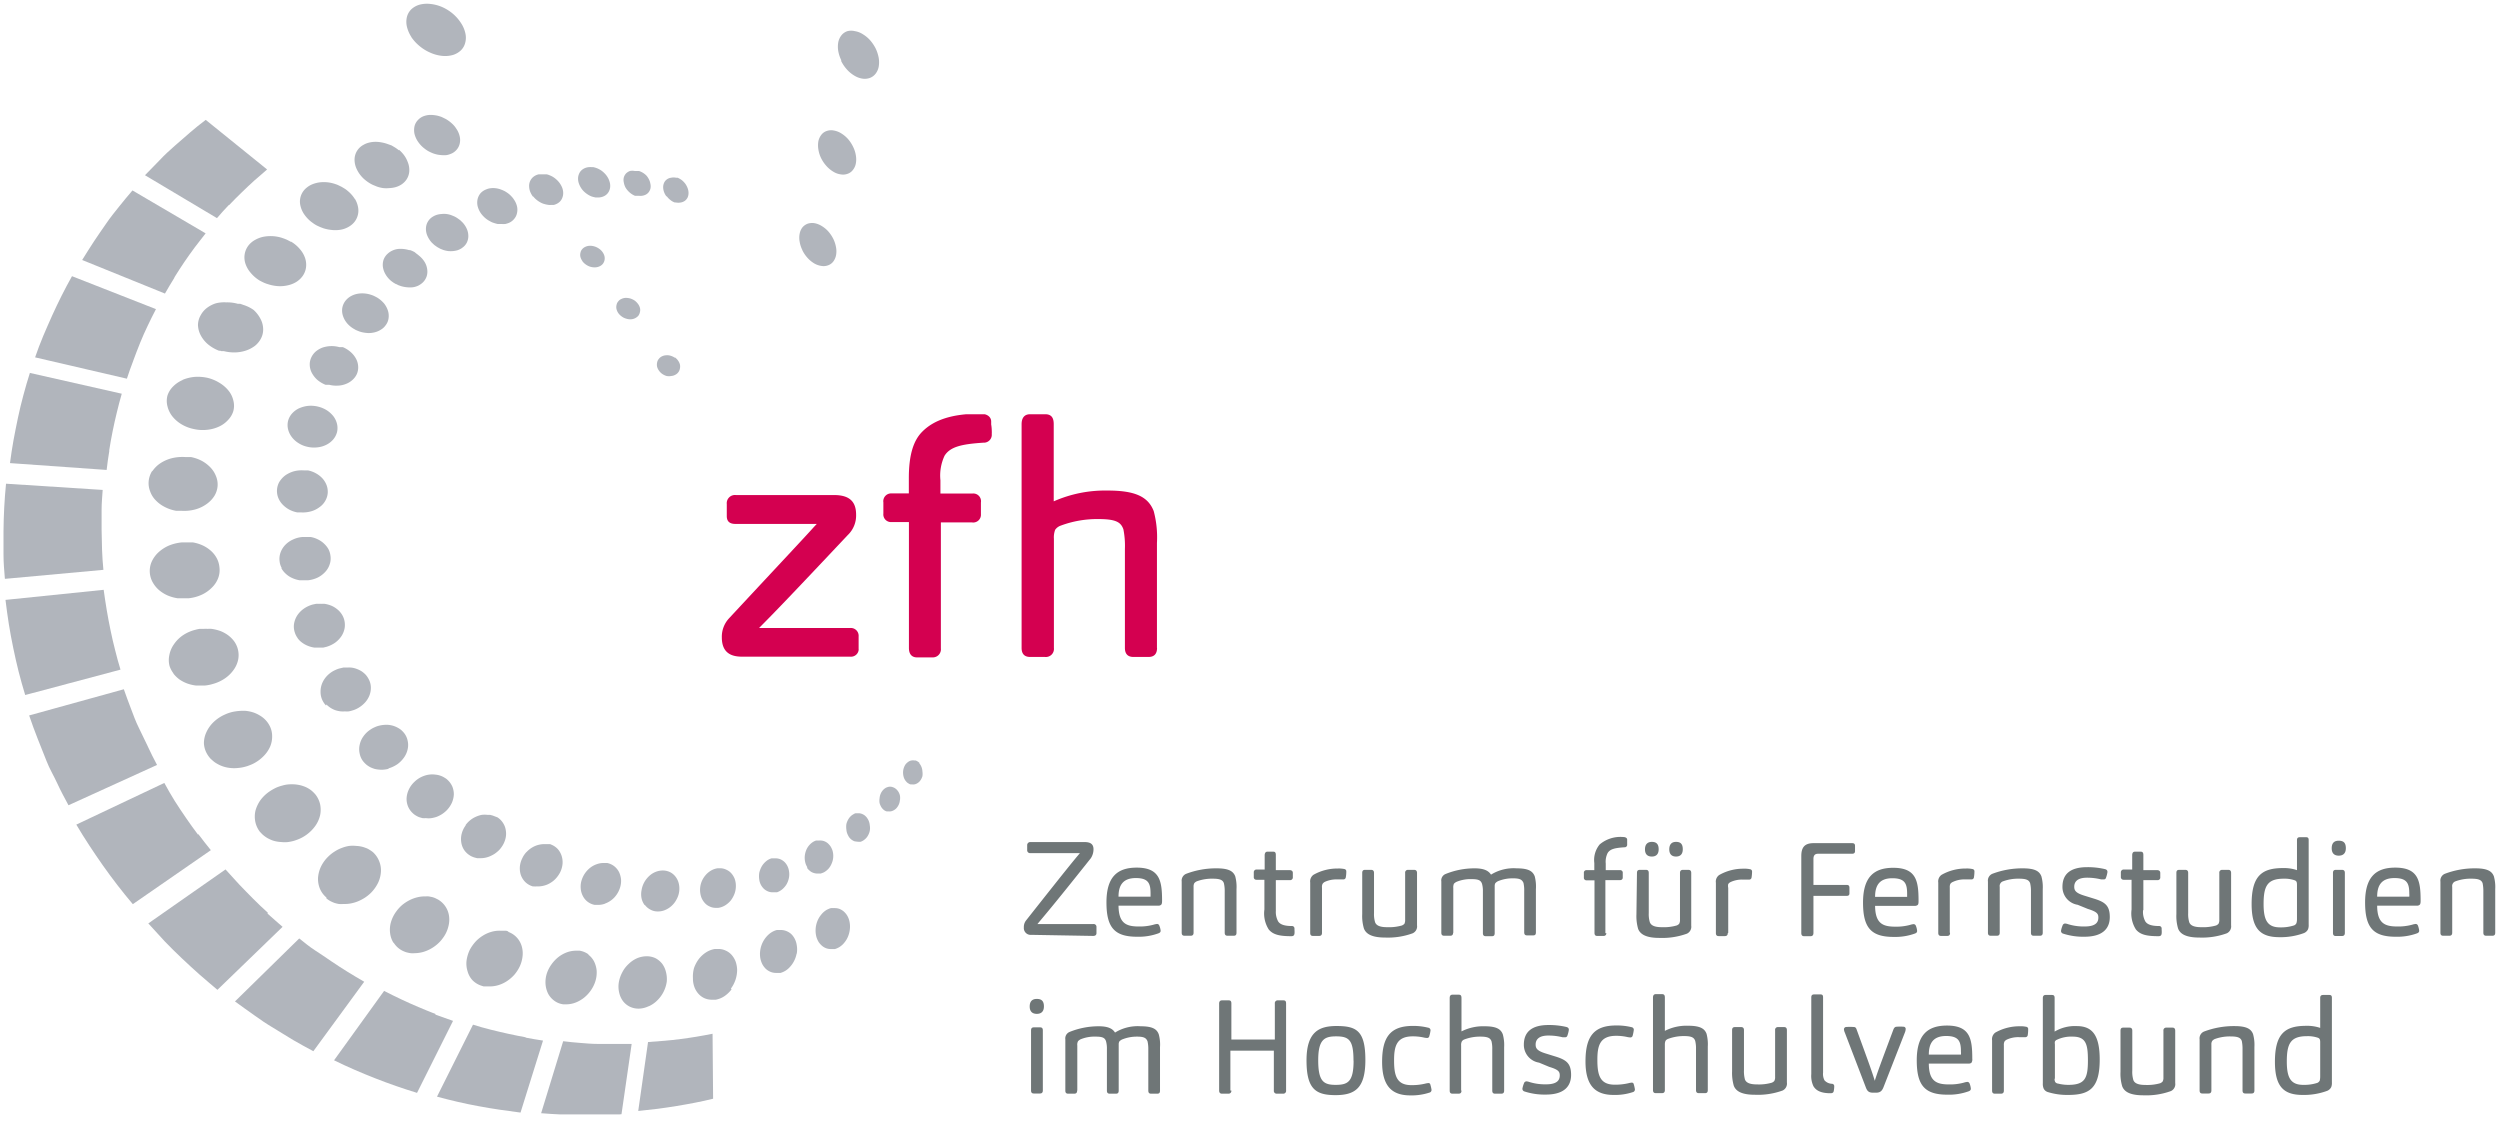 <?xml version="1.0" encoding="UTF-8"?>
<svg xmlns="http://www.w3.org/2000/svg" xmlns:xlink="http://www.w3.org/1999/xlink" id="Ebene_1" data-name="Ebene 1" viewBox="0 0 277.8 124.72">
  <defs>
    <style>.cls-1{fill:none;}.cls-2{clip-path:url(#clip-path);}.cls-3{fill:#d40050;}.cls-4{clip-path:url(#clip-path-2);}.cls-5{fill:#6f7677;}.cls-6{fill:#b1b5bc;}</style>
    <clipPath id="clip-path">
      <rect class="cls-1" x="80.19" y="46.03" width="48.72" height="27.17"></rect>
    </clipPath>
    <clipPath id="clip-path-2">
      <rect class="cls-1" x="0.38" y="0.42" width="276.88" height="123.41"></rect>
    </clipPath>
  </defs>
  <g class="cls-2">
    <path class="cls-3" d="M95.41,72.17V70.72a.87.87,0,0,0-.9-.94H84.35c1.71-1.72,3.45-3.52,9.85-10.32a3,3,0,0,0,.93-2.28c0-1.48-.78-2.17-2.45-2.17H81.76a.91.91,0,0,0-1,1v1.34c0,.78.57.87,1,.87h9l-.32.34C89.3,59.83,87.25,62,81,68.72a3,3,0,0,0-.79,2.11c0,1.91,1.3,2.14,2.27,2.14h12a.86.86,0,0,0,.94-.8m14.79-24c0-.24,0-.63-.07-1l0-.34c0-.32-.22-.86-1.25-.86-3.07,0-5.1.68-6.41,2-1,1-1.49,2.63-1.49,5.16v1.7h-1.9a.87.87,0,0,0-.93,1v1.24a.85.85,0,0,0,.93.94H101V72c0,.86.49,1.05.9,1.05h1.72a.9.9,0,0,0,.93-1v-14H108a.86.86,0,0,0,1-.91v-1.3a.86.86,0,0,0-.93-1H104.5V53.37a5.2,5.2,0,0,1,.46-2.73c.63-1,1.89-1.29,4.32-1.45a.88.88,0,0,0,.92-1M128.56,72V60.33a11.31,11.31,0,0,0-.36-3.54c-.63-1.62-2.1-2.28-5.11-2.28a14.11,14.11,0,0,0-6,1.2V47.15c0-.52-.11-1.12-.94-1.12h-1.69c-.42,0-.94.19-.94,1.12V72c0,.84.52,1,.94,1h1.65a.9.9,0,0,0,1-1V59.87a2.4,2.4,0,0,1,.14-1,1.26,1.26,0,0,1,.61-.46,11.59,11.59,0,0,1,4.24-.73c2,0,2.46.4,2.73,1.13A9.38,9.38,0,0,1,125,61V72c0,.84.52,1,.94,1h1.69c.62,0,.94-.34.94-1"></path>
  </g>
  <g class="cls-4">
    <path class="cls-5" d="M257.82,119.64a2,2,0,0,1-.05.44.55.55,0,0,1-.27.25,4.71,4.71,0,0,1-1.56.22c-1.42,0-1.83-.82-1.83-2.6,0-2,.43-2.81,2.24-2.81a3.47,3.47,0,0,1,1.23.18c.17.07.24.17.24.49Zm1.3.63v-9.38c0-.26-.09-.33-.3-.33h-.66c-.23,0-.34.09-.34.33v3.33a4.48,4.48,0,0,0-1.55-.23c-2.35,0-3.48.86-3.48,4,0,2.79,1,3.68,3.09,3.68a7.45,7.45,0,0,0,2.7-.45.87.87,0,0,0,.47-.43,1.28,1.28,0,0,0,.07-.52m-13.39.9v-5.09a.69.69,0,0,1,.09-.41.79.79,0,0,1,.28-.21,4.81,4.81,0,0,1,1.79-.29c.81,0,1.1.16,1.22.51a4.41,4.41,0,0,1,.08.92v4.57c0,.22.09.34.31.34h.7c.23,0,.31-.13.31-.34v-4.83a4.5,4.5,0,0,0-.15-1.43c-.22-.57-.71-.89-2.06-.89a9.35,9.35,0,0,0-3.4.61.82.82,0,0,0-.48.86v5.68c0,.22.09.34.3.34h.69c.23,0,.32-.13.32-.34m-10.1-2.07a4.86,4.86,0,0,0,.19,1.61c.22.57.81,1,2.35,1a8,8,0,0,0,3.06-.47.84.84,0,0,0,.48-.89v-5.82c0-.22-.1-.34-.3-.34h-.69a.3.3,0,0,0-.32.34v5.19a.86.86,0,0,1-.09.46.79.79,0,0,1-.27.19,5.23,5.23,0,0,1-1.62.19c-.82,0-1.22-.18-1.36-.54a3.16,3.16,0,0,1-.12-1.06v-4.43c0-.21-.09-.34-.31-.34h-.7c-.24,0-.3.15-.3.34Zm-7.29.76v-3.81a.93.93,0,0,1,0-.31.4.4,0,0,1,.22-.2,3.7,3.7,0,0,1,1.76-.35c1.48,0,1.69.86,1.69,2.65,0,2-.34,2.71-2.18,2.71a4.66,4.66,0,0,1-1.13-.14.46.46,0,0,1-.32-.17.66.66,0,0,1-.07-.38m-1.31.51a1.32,1.32,0,0,0,.1.61.77.77,0,0,0,.49.38,7.25,7.25,0,0,0,2.21.31c2.35,0,3.52-.7,3.52-3.93,0-2.67-.8-3.72-2.54-3.72a4.41,4.41,0,0,0-2.47.61v-3.72c0-.24-.06-.35-.31-.35h-.7c-.2,0-.3.13-.3.35Zm-4.33.8v-5a.91.91,0,0,1,.06-.42.65.65,0,0,1,.25-.22,3,3,0,0,1,1.36-.28l.7,0a.26.26,0,0,0,.28-.21,4,4,0,0,0,.05-.68.24.24,0,0,0-.2-.26,3,3,0,0,0-.75-.06,5.43,5.43,0,0,0-2.7.7.91.91,0,0,0-.36.86v5.59c0,.22.09.34.31.34h.68c.23,0,.32-.13.32-.34m-8.34-4c0-1.28.5-2.07,1.93-2.07s1.64.64,1.64,1.74a1.67,1.67,0,0,1,0,.33Zm0,1h4.41a.57.57,0,0,0,.31-.08.64.64,0,0,0,.11-.46c0-2.19-.23-3.69-2.81-3.69-2.21,0-3.36,1.09-3.36,3.87s.89,3.81,3.4,3.81a6.43,6.43,0,0,0,2.38-.38c.17-.07.23-.16.23-.29a2,2,0,0,0-.14-.57.27.27,0,0,0-.25-.18,1.84,1.84,0,0,0-.38.08,5.77,5.77,0,0,1-1.69.2c-1.39,0-2.2-.39-2.21-2.31m-6,1.92c-.33-1.07-.58-1.76-2-5.65-.07-.22-.14-.34-.35-.34a6.56,6.56,0,0,0-.85,0,.26.26,0,0,0-.23.27,1.1,1.1,0,0,0,.1.36l2.3,6c.16.44.3.67.84.67h.32c.5,0,.69-.23.85-.65l2.37-6.06a1.12,1.12,0,0,0,.08-.37.24.24,0,0,0-.23-.25,5.44,5.44,0,0,0-.77,0c-.19,0-.3.13-.38.35-1.46,3.91-1.71,4.58-2.05,5.64m-5.75-.89v-8.36c0-.22-.06-.33-.29-.33h-.7c-.25,0-.32.13-.32.33v8.52a2.66,2.66,0,0,0,.24,1.35c.28.46.79.78,1.89.78.21,0,.32-.06.36-.22a2.61,2.61,0,0,0,.06-.54.26.26,0,0,0-.25-.29,1.18,1.18,0,0,1-.83-.38,1.53,1.53,0,0,1-.16-.86m-10.11-.15a5.14,5.14,0,0,0,.19,1.61c.22.57.82,1,2.35,1a8.05,8.05,0,0,0,3.07-.47.85.85,0,0,0,.48-.89v-5.82c0-.22-.1-.34-.3-.34h-.69a.3.3,0,0,0-.32.34v5.19a.86.86,0,0,1-.09.46.73.73,0,0,1-.28.19,5.13,5.13,0,0,1-1.62.19c-.82,0-1.21-.18-1.36-.54a3.51,3.51,0,0,1-.11-1.06v-4.43c0-.21-.09-.34-.31-.34h-.7c-.25,0-.31.15-.31.34Zm-7.47,2.07v-5a1.06,1.06,0,0,1,.07-.45.59.59,0,0,1,.29-.22,4.88,4.88,0,0,1,1.8-.31c.8,0,1.08.16,1.21.53a3.46,3.46,0,0,1,.09.9v4.57c0,.22.09.34.31.34h.7c.23,0,.3-.13.3-.34v-4.83a4.54,4.54,0,0,0-.14-1.43c-.22-.57-.7-.89-2.05-.89a5.27,5.27,0,0,0-2.58.57v-3.7c0-.26-.08-.38-.31-.38h-.7c-.23,0-.31.16-.31.38v10.28c0,.22.09.34.31.34h.69c.23,0,.32-.13.32-.34m-7.5-3.36c0-1.53.25-2.67,2.08-2.67a5.56,5.56,0,0,1,1.18.12,2.25,2.25,0,0,0,.41.06.25.25,0,0,0,.25-.19,4.78,4.78,0,0,0,.13-.66.29.29,0,0,0-.25-.29,6.85,6.85,0,0,0-1.71-.19c-2.51,0-3.41,1.25-3.41,4s1.14,3.72,3.14,3.72a6.24,6.24,0,0,0,2.11-.31.3.3,0,0,0,.24-.32,4.07,4.07,0,0,0-.13-.57.21.21,0,0,0-.21-.17,2.16,2.16,0,0,0-.39.07,6.41,6.41,0,0,1-1.51.16c-1.6,0-1.93-1-1.93-2.72m-5.35.74c1,.3,1.17.52,1.17.94s-.16,1-1.51,1a5.89,5.89,0,0,1-1.84-.25,1.57,1.57,0,0,0-.33-.08.3.3,0,0,0-.3.23,2.76,2.76,0,0,0-.17.58.31.31,0,0,0,.22.31,7.2,7.2,0,0,0,2.38.35c2,0,2.81-.89,2.81-2.19s-.55-1.68-1.8-2.06l-1-.31c-1-.3-1.14-.6-1.14-1s.19-1,1.41-1a6.48,6.48,0,0,1,1.58.19l.31,0a.24.24,0,0,0,.23-.19,3,3,0,0,0,.16-.63c0-.16-.06-.26-.26-.32a8.32,8.32,0,0,0-2-.22c-1.94,0-2.74.84-2.74,2.18a2,2,0,0,0,1.69,2Zm-9.79,2.62v-5a.89.89,0,0,1,.08-.45.59.59,0,0,1,.29-.22,4.82,4.82,0,0,1,1.79-.31c.81,0,1.09.16,1.22.53a3.53,3.53,0,0,1,.08.9v4.57c0,.22.09.34.31.34h.7c.23,0,.31-.13.31-.34v-4.83a4.5,4.5,0,0,0-.15-1.43c-.22-.57-.7-.89-2-.89a5.31,5.31,0,0,0-2.59.57v-3.7c0-.26-.07-.38-.3-.38h-.7c-.24,0-.31.16-.31.38v10.28c0,.22.09.34.31.34h.68c.23,0,.32-.13.32-.34m-7.49-3.36c0-1.53.25-2.67,2.07-2.67a5.59,5.59,0,0,1,1.19.12,2.14,2.14,0,0,0,.41.06.24.24,0,0,0,.24-.19,3.73,3.73,0,0,0,.14-.66.29.29,0,0,0-.25-.29A6.85,6.85,0,0,0,157,114c-2.51,0-3.42,1.25-3.42,4s1.14,3.72,3.14,3.72a6.34,6.34,0,0,0,2.12-.31.3.3,0,0,0,.23-.32,4.07,4.07,0,0,0-.13-.57.2.2,0,0,0-.2-.17,2.11,2.11,0,0,0-.4.07,6.32,6.32,0,0,1-1.5.16c-1.61,0-1.93-1-1.93-2.72m-4.5,0c0,2.37-.65,2.69-2,2.69s-1.93-.41-1.93-2.74.71-2.65,2-2.65c1.44,0,1.92.43,1.92,2.7m1.32-.07c0-3.27-1-3.78-3.21-3.78-1.95,0-3.33.66-3.33,3.82s1,3.86,3.22,3.86,3.32-.82,3.32-3.9m-15,3.39v-4.43h4.83v4.43a.31.31,0,0,0,.33.35h.71a.31.31,0,0,0,.32-.35v-9.67c0-.22-.06-.35-.29-.35H142a.31.31,0,0,0-.34.35v4h-4.83v-4c0-.22-.06-.35-.29-.35h-.75c-.23,0-.32.15-.32.35v9.67c0,.23.11.35.31.35h.73a.31.31,0,0,0,.32-.35m-17.12,0v-5a.83.83,0,0,1,.08-.48,1,1,0,0,1,.3-.22,4.09,4.09,0,0,1,1.69-.29c.78,0,1,.16,1.12.51a3,3,0,0,1,.1.88v4.61c0,.22.09.34.31.34h.7c.23,0,.3-.13.3-.34v-4.6c0-.1,0-.46,0-.55a.65.65,0,0,1,.07-.31.91.91,0,0,1,.3-.22,4.33,4.33,0,0,1,1.68-.32c.78,0,1,.16,1.15.51a3.74,3.74,0,0,1,.09.92v4.57c0,.22.09.34.3.34h.7c.24,0,.3-.13.3-.34v-4.83a4.26,4.26,0,0,0-.14-1.43c-.21-.57-.68-.89-2-.89a4.79,4.79,0,0,0-2.86.7c-.23-.38-.68-.7-1.79-.7a8.58,8.58,0,0,0-3.26.63.78.78,0,0,0-.47.83v5.69c0,.22.09.34.31.34h.68c.24,0,.32-.13.32-.34M116,111.83c0-.64-.31-.83-.79-.83s-.79.24-.79.84.34.82.79.82.79-.22.79-.83m-.12,9.34V114.5c0-.21-.07-.34-.3-.34h-.7c-.25,0-.31.15-.31.35v6.66c0,.24.1.34.31.34h.68c.23,0,.32-.13.32-.34"></path>
    <path class="cls-5" d="M272.49,103.64V98.55a.55.55,0,0,1,.37-.62,4.81,4.81,0,0,1,1.79-.29c.81,0,1.1.16,1.22.51a4.41,4.41,0,0,1,.08.92v4.57c0,.22.09.34.31.34h.7c.23,0,.31-.13.31-.34V98.81a4.5,4.5,0,0,0-.15-1.43c-.22-.57-.71-.89-2.06-.89a9.35,9.35,0,0,0-3.4.61.82.82,0,0,0-.48.86v5.68c0,.22.09.34.3.34h.69c.23,0,.32-.13.32-.34m-8.34-4c0-1.28.5-2.07,1.93-2.07s1.64.64,1.64,1.74a1.67,1.67,0,0,1,0,.33Zm0,1h4.41a.45.45,0,0,0,.3-.09c.09-.07.12-.21.12-.45,0-2.19-.23-3.69-2.82-3.69-2.2,0-3.35,1.09-3.35,3.87s.89,3.81,3.4,3.81a6.43,6.43,0,0,0,2.38-.38c.17-.07.23-.16.23-.29a2.26,2.26,0,0,0-.14-.57.27.27,0,0,0-.25-.18,1.84,1.84,0,0,0-.38.08,5.84,5.84,0,0,1-1.7.2c-1.38,0-2.19-.39-2.2-2.31m-3.48-6.39c0-.64-.3-.83-.79-.83s-.78.24-.78.84.33.82.78.82.79-.22.79-.83m-.11,9.34V97c0-.21-.08-.34-.31-.34h-.7c-.25,0-.31.15-.31.35v6.66c0,.24.11.34.31.34h.68c.24,0,.33-.13.33-.34m-5.32-1.53a1.49,1.49,0,0,1-.06.44.49.49,0,0,1-.26.25,4.71,4.71,0,0,1-1.56.22c-1.42,0-1.83-.82-1.83-2.6,0-2,.42-2.81,2.24-2.81a3.41,3.41,0,0,1,1.22.18c.18.07.25.17.25.49Zm1.3.63V93.36c0-.26-.09-.33-.31-.33h-.65c-.24,0-.34.09-.34.33v3.33a4.48,4.48,0,0,0-1.55-.23c-2.35,0-3.49.86-3.49,4,0,2.79,1,3.68,3.1,3.68a7.45,7.45,0,0,0,2.7-.45.87.87,0,0,0,.47-.43,1.28,1.28,0,0,0,.07-.52m-14.7-1.17a4.86,4.86,0,0,0,.19,1.61c.21.56.81,1,2.35,1a8,8,0,0,0,3.06-.47.85.85,0,0,0,.48-.89V97c0-.22-.1-.34-.3-.34h-.69a.3.3,0,0,0-.32.34v5.19a.86.86,0,0,1-.09.46.79.79,0,0,1-.27.19,5.26,5.26,0,0,1-1.63.19c-.81,0-1.21-.18-1.35-.55a3.09,3.09,0,0,1-.12-1V97c0-.21-.09-.34-.31-.34h-.7c-.25,0-.3.15-.3.34Zm-3.67-.41V97.8h1.55a.29.29,0,0,0,.33-.32V97c0-.2-.13-.31-.35-.31h-1.53V95c0-.25-.09-.36-.28-.36h-.67c-.19,0-.28.14-.29.36,0,1.14,0,1.62,0,1.62H236a.31.31,0,0,0-.33.32v.51a.29.29,0,0,0,.3.31h.89v3.3a3.32,3.32,0,0,0,.48,2.22c.48.58,1.19.75,2.51.75.22,0,.32-.08.35-.27s0-.42,0-.55a.27.27,0,0,0-.28-.31c-.83,0-1.31-.17-1.53-.51a2.19,2.19,0,0,1-.25-1.27M232,101c1,.31,1.17.53,1.17.95s-.16,1-1.51,1a5.89,5.89,0,0,1-1.84-.25,1.57,1.57,0,0,0-.33-.08.31.31,0,0,0-.3.23,2.76,2.76,0,0,0-.17.58.31.31,0,0,0,.22.31,7.2,7.2,0,0,0,2.38.35c2,0,2.82-.89,2.82-2.19s-.56-1.68-1.81-2.06l-1-.31c-1-.3-1.14-.6-1.14-1s.19-1,1.42-1a6.46,6.46,0,0,1,1.57.19l.31,0a.24.24,0,0,0,.23-.19,3,3,0,0,0,.16-.63c0-.16-.06-.26-.26-.32a8.32,8.32,0,0,0-2-.22c-1.94,0-2.74.83-2.74,2.18a2,2,0,0,0,1.69,2Zm-9.79,2.63V98.55a.55.55,0,0,1,.37-.62,4.88,4.88,0,0,1,1.8-.29c.8,0,1.09.16,1.21.51a3.74,3.74,0,0,1,.09.92v4.57c0,.22.08.34.3.34h.7c.23,0,.31-.13.31-.34V98.81a4.5,4.5,0,0,0-.15-1.43c-.22-.57-.71-.89-2.06-.89a9.38,9.38,0,0,0-3.4.61.82.82,0,0,0-.48.86v5.68c0,.22.09.34.31.34h.68c.24,0,.32-.13.32-.34m-5.55,0v-5a.91.91,0,0,1,.06-.42A.65.65,0,0,1,217,98a3,3,0,0,1,1.36-.28l.7,0a.26.26,0,0,0,.28-.21,4.18,4.18,0,0,0,.06-.68.25.25,0,0,0-.21-.26,2.91,2.91,0,0,0-.74-.06,5.36,5.36,0,0,0-2.7.7.89.89,0,0,0-.37.86v5.59c0,.22.09.34.31.34h.68c.24,0,.32-.13.32-.34m-8.33-4c0-1.28.49-2.07,1.92-2.07s1.64.64,1.64,1.74c0,.13,0,.23,0,.33Zm0,1h4.41a.5.5,0,0,0,.31-.09c.09-.07.11-.21.11-.45,0-2.19-.23-3.69-2.81-3.69-2.21,0-3.36,1.09-3.36,3.87s.89,3.81,3.4,3.81a6.43,6.43,0,0,0,2.38-.38c.18-.07.23-.16.23-.29a1.9,1.9,0,0,0-.14-.57.27.27,0,0,0-.25-.18,1.84,1.84,0,0,0-.38.08,5.77,5.77,0,0,1-1.69.2c-1.39,0-2.19-.39-2.21-2.31m-6.85,2.92V99.55h3.67c.22,0,.33-.07.33-.29v-.61c0-.26-.13-.32-.33-.32h-3.67V95.44c0-.41.19-.57.5-.57h3.78c.22,0,.34-.08.34-.3V94c0-.25-.13-.31-.34-.31h-4.25c-1,0-1.38.45-1.38,1.44v8.55c0,.23.1.35.3.35h.73c.22,0,.32-.13.32-.37m-9.47,0v-5a1,1,0,0,1,0-.42.65.65,0,0,1,.25-.22,3,3,0,0,1,1.36-.28l.7,0a.26.26,0,0,0,.28-.21,4.18,4.18,0,0,0,.06-.68.25.25,0,0,0-.21-.26,2.91,2.91,0,0,0-.74-.06,5.36,5.36,0,0,0-2.7.7.89.89,0,0,0-.37.86v5.59c0,.22.09.34.31.34h.68c.24,0,.33-.13.33-.34m-5-9.31c0-.63-.29-.82-.75-.82s-.75.25-.75.83.32.8.75.8.75-.22.75-.81m-2.68,0c0-.63-.31-.82-.76-.82s-.76.25-.76.83.32.8.76.8.76-.22.76-.81m-2.47,7.24a5.14,5.14,0,0,0,.19,1.61c.22.56.82,1,2.35,1a8.08,8.08,0,0,0,3.07-.47.85.85,0,0,0,.48-.89V97c0-.22-.1-.34-.31-.34H187c-.24,0-.32.15-.32.34v5.19a.86.86,0,0,1-.09.46.73.73,0,0,1-.28.19,5.18,5.18,0,0,1-1.62.19c-.82,0-1.21-.18-1.36-.55a3.09,3.09,0,0,1-.12-1V97c0-.21-.08-.34-.3-.34h-.7c-.25,0-.31.15-.31.34Zm-3.45,2.09V97.8H180c.23,0,.32-.13.32-.29V97a.28.28,0,0,0-.31-.31h-1.58v-.73a2.18,2.18,0,0,1,.21-1.17c.28-.45.8-.57,1.87-.64a.28.28,0,0,0,.3-.32c0-.13,0-.38,0-.54s-.17-.28-.44-.28a3.59,3.59,0,0,0-2.61.82,2.72,2.72,0,0,0-.6,2.07v.79h-.87A.28.28,0,0,0,176,97v.51a.28.28,0,0,0,.31.31h.87v5.83c0,.25.1.35.29.35h.72a.28.28,0,0,0,.3-.32m-17,0v-5a1,1,0,0,1,.07-.48,1,1,0,0,1,.31-.22,4.07,4.07,0,0,1,1.68-.29c.79,0,1,.16,1.13.51a3,3,0,0,1,.1.88v4.61c0,.22.09.34.31.34h.7c.23,0,.3-.13.3-.34V99c0-.1,0-.47,0-.55a.65.65,0,0,1,.07-.31,1,1,0,0,1,.29-.22,4.23,4.23,0,0,1,1.68-.32c.79,0,1,.16,1.16.51a3.81,3.81,0,0,1,.08.92v4.57c0,.22.09.34.31.34h.7c.23,0,.29-.13.29-.34V98.81a4.58,4.58,0,0,0-.13-1.43c-.22-.57-.68-.89-2-.89a4.79,4.79,0,0,0-2.86.7c-.24-.38-.69-.7-1.8-.7a8.5,8.5,0,0,0-3.25.63.77.77,0,0,0-.47.83v5.69c0,.22.09.34.31.34h.68c.23,0,.32-.13.32-.34m-10.1-2.07a4.86,4.86,0,0,0,.19,1.61c.22.56.81,1,2.35,1a8,8,0,0,0,3.06-.47.84.84,0,0,0,.49-.89V97c0-.22-.11-.34-.31-.34h-.69a.3.3,0,0,0-.32.34v5.19a1,1,0,0,1-.08.46.82.82,0,0,1-.28.19,5.23,5.23,0,0,1-1.62.19c-.82,0-1.22-.18-1.36-.55a3.09,3.09,0,0,1-.12-1V97c0-.21-.09-.34-.31-.34h-.7c-.24,0-.3.15-.3.34Zm-4.47,2.07v-5a.79.79,0,0,1,.06-.42.71.71,0,0,1,.24-.22,3.1,3.1,0,0,1,1.36-.28l.7,0a.26.26,0,0,0,.28-.21,3.3,3.3,0,0,0,.06-.68.25.25,0,0,0-.2-.26,3,3,0,0,0-.75-.06,5.36,5.36,0,0,0-2.7.7.91.91,0,0,0-.36.86v5.59c0,.22.08.34.3.34h.69c.23,0,.32-.13.32-.34m-5.13-2.48V97.8h1.55a.3.3,0,0,0,.34-.32V97c0-.2-.13-.31-.35-.31h-1.54V95c0-.25-.08-.36-.27-.36h-.68c-.18,0-.27.14-.29.36,0,1.14,0,1.62,0,1.62h-.89a.3.3,0,0,0-.32.32v.51a.28.28,0,0,0,.29.31h.89v3.3a3.32,3.32,0,0,0,.48,2.22c.48.58,1.2.75,2.51.75.22,0,.32-.08.35-.27s0-.42,0-.55a.27.27,0,0,0-.28-.31c-.83,0-1.31-.17-1.53-.51a2.19,2.19,0,0,1-.25-1.27m-9.15,2.48V98.55a.79.79,0,0,1,.08-.41.76.76,0,0,1,.28-.21,4.88,4.88,0,0,1,1.8-.29c.8,0,1.1.16,1.21.51a3.74,3.74,0,0,1,.09.92v4.57c0,.22.09.34.31.34h.7c.23,0,.3-.13.3-.34V98.81a4.54,4.54,0,0,0-.14-1.43c-.22-.57-.72-.89-2.06-.89a9.31,9.31,0,0,0-3.4.61.82.82,0,0,0-.49.86v5.68c0,.22.09.34.31.34h.69c.23,0,.32-.13.32-.34m-8.34-4c0-1.28.5-2.07,1.93-2.07s1.63.64,1.63,1.74c0,.13,0,.23,0,.33Zm0,1h4.41a.46.46,0,0,0,.31-.09c.09-.07.12-.21.12-.45,0-2.19-.24-3.69-2.82-3.69-2.21,0-3.36,1.09-3.36,3.87s.89,3.81,3.4,3.81a6.36,6.36,0,0,0,2.38-.38c.18-.07.24-.16.24-.29a1.92,1.92,0,0,0-.15-.57.26.26,0,0,0-.25-.18,2.16,2.16,0,0,0-.38.08,5.77,5.77,0,0,1-1.69.2c-1.39,0-2.19-.39-2.21-2.31M121.47,104c.23,0,.37-.1.37-.31V103a.31.31,0,0,0-.35-.32h-6.21c.82-1,1.39-1.6,5.93-7.31a1.82,1.82,0,0,0,.3-1c0-.58-.35-.8-1-.8h-6a.34.34,0,0,0-.37.35v.54a.32.32,0,0,0,.35.34H120c-.63.74-1.36,1.62-6,7.5a1.18,1.18,0,0,0-.23.75.76.76,0,0,0,.84.83Z"></path>
    <path class="cls-6" d="M72.13,111.8a3.13,3.13,0,0,0,.91-.64,3.57,3.57,0,0,0,.69-.94,3.64,3.64,0,0,0,.36-1.13A3.14,3.14,0,0,0,74,108a2.53,2.53,0,0,0-.42-.91,2.38,2.38,0,0,0-.73-.61,2.24,2.24,0,0,0-1-.22,2.79,2.79,0,0,0-1.06.22,3.19,3.19,0,0,0-.93.63,3.28,3.28,0,0,0-.71.93,3.66,3.66,0,0,0-.39,1.14,2.92,2.92,0,0,0,.05,1.15,2.48,2.48,0,0,0,.43.93,2.14,2.14,0,0,0,.76.61,2.23,2.23,0,0,0,1,.21,2.67,2.67,0,0,0,1.06-.26"></path>
    <path class="cls-6" d="M81.22,109.85a3.51,3.51,0,0,0,.69-2.08,3.07,3.07,0,0,0-.17-.93,2.41,2.41,0,0,0-.44-.73,1.93,1.93,0,0,0-.66-.48,1.85,1.85,0,0,0-.81-.18h-.39a2.6,2.6,0,0,0-1,.39,3.21,3.21,0,0,0-.79.73,3.7,3.7,0,0,0-.53,1A3.46,3.46,0,0,0,77,108.7a2.69,2.69,0,0,0,.17,1,2.3,2.3,0,0,0,.46.75,2,2,0,0,0,.67.48,2.08,2.08,0,0,0,.83.16h.29l.1,0a2.56,2.56,0,0,0,1-.41,3.37,3.37,0,0,0,.77-.74"></path>
    <path class="cls-6" d="M88.53,106a2.75,2.75,0,0,0,0-1,2.17,2.17,0,0,0-.22-.68,2,2,0,0,0-.38-.52,1.77,1.77,0,0,0-.52-.33,1.75,1.75,0,0,0-.61-.13h-.15l-.16,0-.16,0-.17.05a2.28,2.28,0,0,0-.76.46,2.94,2.94,0,0,0-.92,2.59,2.5,2.5,0,0,0,.23.7,2.11,2.11,0,0,0,.4.53,1.74,1.74,0,0,0,.53.33,1.62,1.62,0,0,0,.62.11h.16l.16,0,.16,0,.17-.06a2.14,2.14,0,0,0,.75-.48,3,3,0,0,0,.86-1.61"></path>
    <path class="cls-6" d="M91,104.72a2,2,0,0,0,.37.4,1.61,1.61,0,0,0,.46.26,1.69,1.69,0,0,0,.5.08h.22l.23,0,.22-.08.22-.11a2.17,2.17,0,0,0,.64-.57,2.56,2.56,0,0,0,.42-.76,2.92,2.92,0,0,0,.17-.87,2.6,2.6,0,0,0-.11-.88,2.16,2.16,0,0,0-.25-.53,2,2,0,0,0-.36-.4,1.82,1.82,0,0,0-.44-.26,1.43,1.43,0,0,0-.5-.09.81.81,0,0,0-.22,0,.85.85,0,0,0-.22,0,1,1,0,0,0-.23.07l-.22.1a2.18,2.18,0,0,0-.65.56,2.61,2.61,0,0,0-.44.76,2.77,2.77,0,0,0-.18.89,2.69,2.69,0,0,0,.11.89,2.55,2.55,0,0,0,.26.55"></path>
    <path class="cls-6" d="M46.46,15.76a3.47,3.47,0,0,0,.34.42,3.34,3.34,0,0,0,.4.35,3,3,0,0,0,.44.29,5.11,5.11,0,0,0,.48.22,3.94,3.94,0,0,0,.49.14,4.1,4.1,0,0,0,.49.06,3.87,3.87,0,0,0,.48,0,1.88,1.88,0,0,0,.45-.12,1.61,1.61,0,0,0,.69-.46,1.53,1.53,0,0,0,.36-.69,1.75,1.75,0,0,0,0-.82,2.39,2.39,0,0,0-.39-.87,2.51,2.51,0,0,0-.32-.41,4.4,4.4,0,0,0-.39-.35,4.61,4.61,0,0,0-.43-.29L49.08,13a4.58,4.58,0,0,0-.49-.15,4.13,4.13,0,0,0-.49-.07,2.57,2.57,0,0,0-.48,0,2.36,2.36,0,0,0-.46.1,1.66,1.66,0,0,0-.72.46,1.52,1.52,0,0,0-.38.69,2,2,0,0,0,0,.85,2.65,2.65,0,0,0,.4.88"></path>
    <path class="cls-6" d="M44.32,16.7a4,4,0,0,0-.39-.29l-.42-.25L43.06,16a4.12,4.12,0,0,0-.69-.18,3.37,3.37,0,0,0-.7-.06,3,3,0,0,0-.67.09,2.22,2.22,0,0,0-.6.24,1.86,1.86,0,0,0-1,1.57,2.41,2.41,0,0,0,.18,1,3.41,3.41,0,0,0,.64,1,2.9,2.9,0,0,0,.36.34,3.91,3.91,0,0,0,.41.3,3.62,3.62,0,0,0,.43.24l.46.19a3.4,3.4,0,0,0,.7.17,3.29,3.29,0,0,0,.7,0,2.93,2.93,0,0,0,.66-.1,2.38,2.38,0,0,0,.59-.25,2,2,0,0,0,.69-.68,1.84,1.84,0,0,0,.26-.88,2.3,2.3,0,0,0-.18-1,3,3,0,0,0-.61-1,3,3,0,0,0-.36-.35"></path>
    <path class="cls-6" d="M39.44,22.13a3.65,3.65,0,0,0-.81-.92,2.43,2.43,0,0,0-.32-.24l-.33-.2-.35-.17a2.13,2.13,0,0,0-.35-.14,3.91,3.91,0,0,0-.87-.2,4.13,4.13,0,0,0-.86,0,3.47,3.47,0,0,0-.8.2,2.44,2.44,0,0,0-.68.4,2,2,0,0,0-.61.83,2,2,0,0,0-.11,1,2.83,2.83,0,0,0,.37,1,3.87,3.87,0,0,0,.84.94l.33.24a3.79,3.79,0,0,0,.34.2l.35.16.37.14a4.44,4.44,0,0,0,.88.18,3.53,3.53,0,0,0,.86,0,2.57,2.57,0,0,0,.78-.21,2.51,2.51,0,0,0,.66-.41,2,2,0,0,0,.57-.83,2,2,0,0,0,.1-1,2.74,2.74,0,0,0-.36-1"></path>
    <path class="cls-6" d="M32.32,26.87l-.24-.13-.24-.12-.25-.1-.26-.09a4.3,4.3,0,0,0-1.06-.19,4.39,4.39,0,0,0-1,.07,3.22,3.22,0,0,0-.91.34,2.42,2.42,0,0,0-.72.59,2.17,2.17,0,0,0-.45,1,2.23,2.23,0,0,0,.09,1.08,3,3,0,0,0,.58,1,4,4,0,0,0,1,.86l.25.13.25.12.26.1.26.08A4.5,4.5,0,0,0,31,31.8a3.8,3.8,0,0,0,1-.1,3,3,0,0,0,.89-.35,2.45,2.45,0,0,0,.68-.6,2.12,2.12,0,0,0,.43-1,2.36,2.36,0,0,0-.09-1.05,2.94,2.94,0,0,0-.57-1,3.81,3.81,0,0,0-1-.85"></path>
    <path class="cls-6" d="M26.83,33.81l-.13-.05-.14,0-.13,0a4.23,4.23,0,0,0-1.26-.16A3.85,3.85,0,0,0,24,33.7a3.31,3.31,0,0,0-1,.51,2.51,2.51,0,0,0-.7.82A2.19,2.19,0,0,0,22,36.14a2.6,2.6,0,0,0,.3,1.11,3.39,3.39,0,0,0,.8,1,4.38,4.38,0,0,0,1.23.72l.14,0,.13.05.14,0,.14,0a4.7,4.7,0,0,0,1.28.14,4.17,4.17,0,0,0,1.18-.21,3.49,3.49,0,0,0,1-.53,2.56,2.56,0,0,0,.66-.81,2.12,2.12,0,0,0,.24-1.09,2.46,2.46,0,0,0-.29-1.08,3.5,3.5,0,0,0-.77-1A4,4,0,0,0,27,33.87l-.14-.06"></path>
    <path class="cls-6" d="M20.29,42.23a3.31,3.31,0,0,0-1.06.72,2.51,2.51,0,0,0-.62,1,2.33,2.33,0,0,0,0,1.2,2.87,2.87,0,0,0,.53,1.1,3.75,3.75,0,0,0,1,.88,4.32,4.32,0,0,0,1.38.54,4.44,4.44,0,0,0,1.49.09,4.08,4.08,0,0,0,1.33-.36,3.06,3.06,0,0,0,1-.73,2.42,2.42,0,0,0,.59-1,2.28,2.28,0,0,0,0-1.16,2.71,2.71,0,0,0-.51-1.07,3.76,3.76,0,0,0-1-.88A4.62,4.62,0,0,0,23.12,42a5,5,0,0,0-1.48-.12,4.53,4.53,0,0,0-1.35.33"></path>
    <path class="cls-6" d="M16.93,52.3a2.57,2.57,0,0,0-.41,1.18,2.46,2.46,0,0,0,.16,1.11,2.68,2.68,0,0,0,.62,1,3.66,3.66,0,0,0,1,.74,4.33,4.33,0,0,0,1.27.43l.14,0,.16,0h.3a4.71,4.71,0,0,0,1.52-.15,3.9,3.9,0,0,0,1.25-.59,3.17,3.17,0,0,0,.88-.91A2.49,2.49,0,0,0,24.18,54,2.43,2.43,0,0,0,24,52.91a2.92,2.92,0,0,0-.59-.94,3.9,3.9,0,0,0-.95-.74,4.38,4.38,0,0,0-1.23-.44l-.15,0-.15,0-.15,0-.15,0a5,5,0,0,0-1.51.12,4.17,4.17,0,0,0-1.29.56,3.22,3.22,0,0,0-.92.92"></path>
    <path class="cls-6" d="M17,64.76a3.22,3.22,0,0,0,.67.81,4,4,0,0,0,.94.59,4.61,4.61,0,0,0,1.13.32l.3,0h.3c.11,0,.21,0,.31,0s.21,0,.31,0a4.62,4.62,0,0,0,1.47-.4,3.9,3.9,0,0,0,1.13-.8,2.9,2.9,0,0,0,.69-1.06A2.52,2.52,0,0,0,24.38,63a2.59,2.59,0,0,0-.31-1,3,3,0,0,0-.64-.8,3.79,3.79,0,0,0-.9-.59,4.35,4.35,0,0,0-1.11-.34l-.29,0-.3,0h-.3l-.31,0a5,5,0,0,0-1.49.37,4.2,4.2,0,0,0-1.17.78,3.26,3.26,0,0,0-.74,1.08A2.58,2.58,0,0,0,17,64.76"></path>
    <path class="cls-6" d="M19.27,74.85a3.44,3.44,0,0,0,.67.65,4,4,0,0,0,.87.45,4.47,4.47,0,0,0,1,.23l.44,0,.46,0a3.47,3.47,0,0,0,.45-.06,3.43,3.43,0,0,0,.46-.11A4.49,4.49,0,0,0,25,75.38a3.84,3.84,0,0,0,1-1,2.93,2.93,0,0,0,.48-1.16,2.64,2.64,0,0,0-.49-2,3.47,3.47,0,0,0-.64-.63,3.93,3.93,0,0,0-.83-.46,5.11,5.11,0,0,0-1-.25,3.15,3.15,0,0,0-.44,0,3.23,3.23,0,0,0-.44,0l-.46,0a3.78,3.78,0,0,0-.46.1,4.38,4.38,0,0,0-1.39.61,3.74,3.74,0,0,0-1,1,3.05,3.05,0,0,0-.51,1.19A2.61,2.61,0,0,0,18.84,74a2.8,2.8,0,0,0,.43.82"></path>
    <path class="cls-6" d="M23.5,84.39a2.69,2.69,0,0,0,.63.48,3.43,3.43,0,0,0,.76.33,3.8,3.8,0,0,0,.83.15,3.75,3.75,0,0,0,.58,0,5.6,5.6,0,0,0,.59-.07,5.66,5.66,0,0,0,.59-.15c.19-.07.39-.14.58-.23a4.33,4.33,0,0,0,1.21-.86A3.51,3.51,0,0,0,30,83a2.84,2.84,0,0,0,.24-1.21,2.47,2.47,0,0,0-.31-1.2,2.77,2.77,0,0,0-.46-.62,2.83,2.83,0,0,0-.61-.47,3.49,3.49,0,0,0-.73-.34,4.26,4.26,0,0,0-.82-.17,5.24,5.24,0,0,0-.57,0,5.7,5.7,0,0,0-.58.06,3.87,3.87,0,0,0-.59.13,4.07,4.07,0,0,0-.58.22,4.33,4.33,0,0,0-1.25.83,3.68,3.68,0,0,0-.8,1.12,2.89,2.89,0,0,0-.28,1.25A2.61,2.61,0,0,0,23,83.76a2.92,2.92,0,0,0,.48.63"></path>
    <path class="cls-6" d="M28.94,92.48a2.56,2.56,0,0,0,.48.45,2.84,2.84,0,0,0,.56.33,2.77,2.77,0,0,0,.63.22,3.84,3.84,0,0,0,.68.09,3.3,3.3,0,0,0,.7,0,4.49,4.49,0,0,0,.71-.15,5.6,5.6,0,0,0,.68-.26,4.4,4.4,0,0,0,.66-.39,4.29,4.29,0,0,0,1-1,3.36,3.36,0,0,0,.53-1.18,3,3,0,0,0,0-1.22,2.74,2.74,0,0,0-.53-1.1,3.73,3.73,0,0,0-.45-.44,3.38,3.38,0,0,0-.55-.34,4,4,0,0,0-.61-.22,4.54,4.54,0,0,0-.66-.11,5.3,5.3,0,0,0-.69,0,3.32,3.32,0,0,0-.7.13,4.45,4.45,0,0,0-.7.24,5.32,5.32,0,0,0-.66.37,4.18,4.18,0,0,0-1.07,1,3.72,3.72,0,0,0-.57,1.21,2.93,2.93,0,0,0,0,1.25,2.71,2.71,0,0,0,.55,1.13"></path>
    <path class="cls-6" d="M36.27,99.83a2.86,2.86,0,0,0,.42.29,4,4,0,0,0,.47.21,3.89,3.89,0,0,0,.49.12,3.05,3.05,0,0,0,.52,0,3.69,3.69,0,0,0,.81-.06,4.15,4.15,0,0,0,.81-.24,5,5,0,0,0,.76-.4,4.43,4.43,0,0,0,.68-.55,4.22,4.22,0,0,0,.8-1.14,3.36,3.36,0,0,0,.3-1.22,2.64,2.64,0,0,0-.2-1.15,2.7,2.7,0,0,0-.69-1,3.71,3.71,0,0,0-.41-.28,1.85,1.85,0,0,0-.45-.21,2.9,2.9,0,0,0-.48-.14,3,3,0,0,0-.51-.06,3.61,3.61,0,0,0-.8,0,3.8,3.8,0,0,0-.8.22,3.68,3.68,0,0,0-.77.38,4.1,4.1,0,0,0-.71.55,4,4,0,0,0-.84,1.14,3.52,3.52,0,0,0-.33,1.24,2.86,2.86,0,0,0,.2,1.2,2.58,2.58,0,0,0,.73,1"></path>
    <path class="cls-6" d="M43.74,104.74a2.42,2.42,0,0,0,1.2,1,1.57,1.57,0,0,0,.35.11,2.2,2.2,0,0,0,.37.07,2.23,2.23,0,0,0,.37,0,3.87,3.87,0,0,0,.89-.11,4,4,0,0,0,.87-.34,4.25,4.25,0,0,0,.79-.54,3.83,3.83,0,0,0,.66-.73,3.47,3.47,0,0,0,.57-1.2,3,3,0,0,0,.09-1.19,2.51,2.51,0,0,0-1.22-1.85l-.32-.16a2.42,2.42,0,0,0-.35-.12l-.35-.07a2.22,2.22,0,0,0-.37,0,3.29,3.29,0,0,0-.88.09,3.93,3.93,0,0,0-.87.31,4.64,4.64,0,0,0-.81.52,4,4,0,0,0-.68.73,3.78,3.78,0,0,0-.61,1.22,3,3,0,0,0-.09,1.22,2.55,2.55,0,0,0,.39,1.09"></path>
    <path class="cls-6" d="M56.46,103.49l-.22-.07-.22,0-.23,0h-.23a3.19,3.19,0,0,0-1,.14,3.6,3.6,0,0,0-.92.42,3.85,3.85,0,0,0-.8.66,4.62,4.62,0,0,0-.63.89,4.06,4.06,0,0,0-.37,1.24,2.84,2.84,0,0,0,.12,1.17,2.35,2.35,0,0,0,.56,1,2.42,2.42,0,0,0,1,.6l.22.07.23,0,.23,0h.24a3.22,3.22,0,0,0,1-.16,3.64,3.64,0,0,0,.91-.44,4.24,4.24,0,0,0,.79-.68,4.17,4.17,0,0,0,.59-.89,3.57,3.57,0,0,0,.34-1.21,2.81,2.81,0,0,0-.11-1.13,2.42,2.42,0,0,0-.54-.93,2.39,2.39,0,0,0-.92-.61"></path>
    <path class="cls-6" d="M65.41,106.06a2.37,2.37,0,0,0-1-.42H64a3,3,0,0,0-1,.18,3.62,3.62,0,0,0-.94.52,4,4,0,0,0-.77.81,3.75,3.75,0,0,0-.52,1,3.2,3.2,0,0,0-.15,1.21,2.88,2.88,0,0,0,.29,1.06,2.33,2.33,0,0,0,.68.78,2.12,2.12,0,0,0,1,.4l.11,0H63a2.94,2.94,0,0,0,1-.21,3.68,3.68,0,0,0,.93-.55,3.82,3.82,0,0,0,.74-.81,3.7,3.7,0,0,0,.49-1,3.29,3.29,0,0,0,.14-1.18,2.91,2.91,0,0,0-.28-1,2.26,2.26,0,0,0-.66-.78"></path>
    <path class="cls-6" d="M71.67,100.57a1.77,1.77,0,0,0,.61.51,1.6,1.6,0,0,0,.79.2,2,2,0,0,0,.84-.16,2.46,2.46,0,0,0,.73-.47,2.52,2.52,0,0,0,.54-.71,2.46,2.46,0,0,0,.25-1.75,2,2,0,0,0-.34-.74,1.78,1.78,0,0,0-.58-.51,1.85,1.85,0,0,0-.78-.21,2.18,2.18,0,0,0-.84.14,2.29,2.29,0,0,0-.74.46,2.79,2.79,0,0,0-.56.71,2.7,2.7,0,0,0-.3.88,2.24,2.24,0,0,0,0,.9,1.91,1.91,0,0,0,.34.75"></path>
    <path class="cls-6" d="M80.73,96.65a1.61,1.61,0,0,0-.66-.17h-.31a2,2,0,0,0-.77.27,2.36,2.36,0,0,0-.63.55,2.58,2.58,0,0,0-.43.76,2.5,2.5,0,0,0,0,1.65,2,2,0,0,0,.37.61,1.52,1.52,0,0,0,.54.4,1.49,1.49,0,0,0,.66.16h.32a2,2,0,0,0,.78-.29,2.48,2.48,0,0,0,.62-.55,2.93,2.93,0,0,0,.41-.76,2.46,2.46,0,0,0,.14-.86,2.33,2.33,0,0,0-.13-.76,2.13,2.13,0,0,0-.36-.6,1.58,1.58,0,0,0-.53-.4"></path>
    <path class="cls-6" d="M84.55,98.32a1.81,1.81,0,0,0,.33.44,1.52,1.52,0,0,0,.43.28,1.25,1.25,0,0,0,.5.11h.27l.13,0,.13,0a1.83,1.83,0,0,0,.62-.36,2.26,2.26,0,0,0,.46-.56,2.44,2.44,0,0,0,.25-.7,2.1,2.1,0,0,0,0-.75,1.75,1.75,0,0,0-.18-.56,1.69,1.69,0,0,0-.31-.43,1.66,1.66,0,0,0-.42-.29,1.46,1.46,0,0,0-.5-.12H86l-.13,0-.14,0a1.64,1.64,0,0,0-.62.34,2.15,2.15,0,0,0-.47.56,2.68,2.68,0,0,0-.27.7,2.48,2.48,0,0,0,0,.77,1.73,1.73,0,0,0,.18.57"></path>
    <path class="cls-6" d="M89.67,96.42a1.45,1.45,0,0,0,.31.34,1.17,1.17,0,0,0,.37.22,1.58,1.58,0,0,0,.42.09H91l.19,0,.18-.06.19-.08a2,2,0,0,0,.53-.43,2.06,2.06,0,0,0,.35-.61,2,2,0,0,0,.15-.69,2.13,2.13,0,0,0-.09-.71,2.25,2.25,0,0,0-.21-.44,2,2,0,0,0-.3-.34,1.34,1.34,0,0,0-.36-.22,1.16,1.16,0,0,0-.41-.09.6.6,0,0,0-.19,0l-.18,0-.18,0-.19.08a1.83,1.83,0,0,0-.54.42,2,2,0,0,0-.37.61,2.37,2.37,0,0,0-.15.7,2.25,2.25,0,0,0,.09.73,1.63,1.63,0,0,0,.21.44"></path>
    <path class="cls-6" d="M74.1,21.82a1.85,1.85,0,0,0,.39.4,1.6,1.6,0,0,0,.49.28l0,0h.06l.06,0,0,0a1.53,1.53,0,0,0,.56,0,1.14,1.14,0,0,0,.45-.19,1.07,1.07,0,0,0,.3-.37,1.24,1.24,0,0,0,.1-.52,1.54,1.54,0,0,0-.1-.51,2.19,2.19,0,0,0-.25-.48,2.4,2.4,0,0,0-.38-.4,2.31,2.31,0,0,0-.48-.28l-.05,0-.06,0-.06,0h0a1.35,1.35,0,0,0-.56,0,1,1,0,0,0-.46.18.93.93,0,0,0-.31.37,1.19,1.19,0,0,0-.11.51,1.61,1.61,0,0,0,.1.53,1.87,1.87,0,0,0,.26.48"></path>
    <path class="cls-6" d="M69.45,20.73a2,2,0,0,0,.29.43,2.11,2.11,0,0,0,.38.35,2,2,0,0,0,.45.25l.12,0,.12,0,.12,0,.12,0a1.29,1.29,0,0,0,.56-.07,1,1,0,0,0,.42-.27,1.11,1.11,0,0,0,.24-.44,1.17,1.17,0,0,0,0-.56,1.61,1.61,0,0,0-.15-.47,2,2,0,0,0-.28-.43A2,2,0,0,0,71,19l-.11,0-.12,0-.12,0-.12,0A1.32,1.32,0,0,0,70,19a1.21,1.21,0,0,0-.43.27,1.12,1.12,0,0,0-.25.44,1.2,1.2,0,0,0,0,.57,1.77,1.77,0,0,0,.15.48"></path>
    <path class="cls-6" d="M64.54,20.84a2.18,2.18,0,0,0,.33.42,2.69,2.69,0,0,0,.41.33,2.25,2.25,0,0,0,.46.24,1.66,1.66,0,0,0,.21.06l.21.05.21,0h.21a1.45,1.45,0,0,0,.61-.18,1.16,1.16,0,0,0,.42-.4,1.29,1.29,0,0,0,.19-.56,1.55,1.55,0,0,0-.08-.66,1.92,1.92,0,0,0-.21-.46,2.15,2.15,0,0,0-.32-.41,2.57,2.57,0,0,0-.4-.34,2.88,2.88,0,0,0-.46-.24l-.21-.07-.2-.05-.21,0a.74.74,0,0,0-.21,0,1.4,1.4,0,0,0-.63.17,1.24,1.24,0,0,0-.43.39,1.43,1.43,0,0,0-.2.57,1.62,1.62,0,0,0,.08.67,2.23,2.23,0,0,0,.22.47"></path>
    <path class="cls-6" d="M59.24,21.81a2.2,2.2,0,0,0,.33.35,2.76,2.76,0,0,0,.39.28,2.3,2.3,0,0,0,.42.2l.29.08.29.05a1.5,1.5,0,0,0,.3,0l.28,0a1.55,1.55,0,0,0,.59-.29,1.2,1.2,0,0,0,.35-.49,1.42,1.42,0,0,0,.1-.62,1.67,1.67,0,0,0-.19-.69,2.39,2.39,0,0,0-.57-.74,2.57,2.57,0,0,0-.37-.28,2.67,2.67,0,0,0-.42-.2,1.4,1.4,0,0,0-.29-.09l-.29,0h-.29l-.29,0a1.45,1.45,0,0,0-.6.28,1.28,1.28,0,0,0-.37.49,1.31,1.31,0,0,0-.1.63,1.75,1.75,0,0,0,.19.7,2.06,2.06,0,0,0,.25.4"></path>
    <path class="cls-6" d="M53.42,23.68a2.6,2.6,0,0,0,.3.36,2.51,2.51,0,0,0,.35.31,2.55,2.55,0,0,0,.39.24,1.65,1.65,0,0,0,.41.18,3.45,3.45,0,0,0,.43.12l.43,0a3,3,0,0,0,.42,0,2.91,2.91,0,0,0,.39-.12,1.53,1.53,0,0,0,.6-.45,1.42,1.42,0,0,0,.31-.64,1.73,1.73,0,0,0,0-.75,2.2,2.2,0,0,0-.35-.77,2,2,0,0,0-.29-.36,2.35,2.35,0,0,0-.33-.3,4.13,4.13,0,0,0-.38-.25,3.65,3.65,0,0,0-.41-.18,2.44,2.44,0,0,0-1.28-.14,1.76,1.76,0,0,0-.39.12,1.6,1.6,0,0,0-.63.43,1.59,1.59,0,0,0-.32.65,1.77,1.77,0,0,0,0,.76,2.49,2.49,0,0,0,.35.79"></path>
    <path class="cls-6" d="M51.31,27.57a1.54,1.54,0,0,0,.54-.57,1.61,1.61,0,0,0,.19-.72,2,2,0,0,0-.14-.78,2.57,2.57,0,0,0-.49-.77l-.28-.27-.31-.22a2.59,2.59,0,0,0-.33-.19l-.34-.14a2.65,2.65,0,0,0-.54-.13,2.44,2.44,0,0,0-.54,0,2.27,2.27,0,0,0-.52.09,1.92,1.92,0,0,0-.46.21,1.57,1.57,0,0,0-.76,1.3,1.92,1.92,0,0,0,.15.8,2.78,2.78,0,0,0,.5.78l.29.27.31.22.34.19.35.14a3.49,3.49,0,0,0,.54.12,3.25,3.25,0,0,0,.54,0,2.71,2.71,0,0,0,.51-.1,2.35,2.35,0,0,0,.45-.22"></path>
    <path class="cls-6" d="M94.9,90.44l-.2.12a1.56,1.56,0,0,0-.41.44,2,2,0,0,0-.24.57,2.16,2.16,0,0,0,0,.62,1.54,1.54,0,0,0,.17.6,1.35,1.35,0,0,0,.19.31,1.34,1.34,0,0,0,.25.23,1.51,1.51,0,0,0,.28.15,3.7,3.7,0,0,0,.48.06h.2c.07,0,0,0,0,0a1,1,0,0,0,.21-.09,1,1,0,0,0,.19-.12,1.47,1.47,0,0,0,.41-.45,1.82,1.82,0,0,0,.22-.56,1.8,1.8,0,0,0,0-.61,1.67,1.67,0,0,0-.16-.59,2.2,2.2,0,0,0-.19-.3,1.7,1.7,0,0,0-.24-.23,1.51,1.51,0,0,0-.28-.15,1.09,1.09,0,0,0-.3-.07h-.21l-.21,0-.2.08"></path>
    <path class="cls-6" d="M100,88.93a1.56,1.56,0,0,0,0-.53,1.38,1.38,0,0,0-.21-.48,1.63,1.63,0,0,0-.17-.2,1.24,1.24,0,0,0-.18-.14,1,1,0,0,0-.21-.1.87.87,0,0,0-.65,0,.81.81,0,0,0-.21.1,1.56,1.56,0,0,0-.2.16,1.43,1.43,0,0,0-.3.44,1.53,1.53,0,0,0-.13.52,1.64,1.64,0,0,0,0,.54,1.8,1.8,0,0,0,.22.49,1.46,1.46,0,0,0,.16.19,1.25,1.25,0,0,0,.19.15,1,1,0,0,0,.21.09.87.87,0,0,0,.22,0,.81.81,0,0,0,.22,0,.79.79,0,0,0,.22-.06,1.06,1.06,0,0,0,.21-.11,1,1,0,0,0,.2-.16,1.6,1.6,0,0,0,.29-.44,1.52,1.52,0,0,0,.12-.51"></path>
    <path class="cls-6" d="M102.19,84.8a.86.86,0,0,0-.14-.13l-.15-.1-.16-.07-.17,0a.7.7,0,0,0-.25,0,.72.72,0,0,0-.25.07,1.14,1.14,0,0,0-.23.15,1.39,1.39,0,0,0-.21.21,1.62,1.62,0,0,0-.28,1,1.78,1.78,0,0,0,.1.51,1.3,1.3,0,0,0,.27.43.86.86,0,0,0,.14.13l.16.1a.52.52,0,0,0,.16.06l.17,0a.7.7,0,0,0,.25,0,.73.73,0,0,0,.25-.08,1.14,1.14,0,0,0,.23-.15,1.07,1.07,0,0,0,.2-.22,1.62,1.62,0,0,0,.22-.46,1.8,1.8,0,0,0,0-.52,1.58,1.58,0,0,0-.1-.49,1.34,1.34,0,0,0-.26-.43"></path>
    <path class="cls-6" d="M45.51,27.81a3.07,3.07,0,0,0-.67-.14,2.81,2.81,0,0,0-.65,0,2.08,2.08,0,0,0-.6.18,2,2,0,0,0-.51.34,1.68,1.68,0,0,0-.46.68,1.84,1.84,0,0,0-.07.81,2.27,2.27,0,0,0,.3.82,2.75,2.75,0,0,0,.64.74l.25.18.26.15c.09,0,.18.09.27.12l.28.1a3.17,3.17,0,0,0,.67.13,2.86,2.86,0,0,0,.66,0,2.08,2.08,0,0,0,.6-.18,2.15,2.15,0,0,0,.5-.35,1.71,1.71,0,0,0,.43-.68,1.75,1.75,0,0,0,.06-.79,2.07,2.07,0,0,0-.28-.8,2.7,2.7,0,0,0-.64-.72,2.23,2.23,0,0,0-.24-.19L46.05,28l-.27-.13-.27-.1"></path>
    <path class="cls-6" d="M42.36,36.61a1.7,1.7,0,0,0,.51-.49,1.59,1.59,0,0,0,.31-.78,1.86,1.86,0,0,0-.08-.84,2.56,2.56,0,0,0-.43-.79,3.28,3.28,0,0,0-.77-.65l-.19-.1-.18-.09-.2-.08-.19-.06a3.18,3.18,0,0,0-.8-.13,2.84,2.84,0,0,0-.77.08,2.41,2.41,0,0,0-.68.29,2.05,2.05,0,0,0-.53.49,1.83,1.83,0,0,0-.33.79,1.9,1.9,0,0,0,.08.85,2.42,2.42,0,0,0,.45.81,2.84,2.84,0,0,0,.79.65l.19.11.19.08.2.08.19.06a3.87,3.87,0,0,0,.81.12,2.76,2.76,0,0,0,.77-.1,2.34,2.34,0,0,0,.66-.3"></path>
    <path class="cls-6" d="M36.18,42.76l.1,0,.11,0,.1,0,.1,0a3.1,3.1,0,0,0,.95.09,2.56,2.56,0,0,0,.88-.18,2.26,2.26,0,0,0,.72-.43,2,2,0,0,0,.5-.65,1.85,1.85,0,0,0,.16-.86,2,2,0,0,0-.23-.85,2.61,2.61,0,0,0-.59-.75,3.21,3.21,0,0,0-.89-.56l-.1,0-.1,0-.1,0-.1,0a3.12,3.12,0,0,0-.95-.11,3.26,3.26,0,0,0-.89.16,2.58,2.58,0,0,0-.74.42,2,2,0,0,0-.51.66,1.79,1.79,0,0,0-.18.87,2,2,0,0,0,.24.88,2.83,2.83,0,0,0,.6.76,3.35,3.35,0,0,0,.92.55"></path>
    <path class="cls-6" d="M33.23,45.37a2.45,2.45,0,0,0-.77.57,2,2,0,0,0-.45.83,2,2,0,0,0,0,.93,2.35,2.35,0,0,0,.41.86,2.74,2.74,0,0,0,.75.68,3,3,0,0,0,1,.41,3.17,3.17,0,0,0,1.1.06,2.8,2.8,0,0,0,1-.29,2.43,2.43,0,0,0,.75-.58,2.09,2.09,0,0,0,.43-.82,2,2,0,0,0,0-.91,2.3,2.3,0,0,0-.39-.84,3,3,0,0,0-.73-.67,3.26,3.26,0,0,0-1-.42,3.39,3.39,0,0,0-1.09-.08,3.22,3.22,0,0,0-1,.27"></path>
    <path class="cls-6" d="M31.06,53.51a2.1,2.1,0,0,0-.28.92,2.07,2.07,0,0,0,.13.86,2.3,2.3,0,0,0,.47.75,3,3,0,0,0,.73.57,3.11,3.11,0,0,0,.93.33l.11,0,.11,0h.22a3.41,3.41,0,0,0,1.12-.13,2.79,2.79,0,0,0,.91-.46,2.07,2.07,0,0,0,.64-.71,2,2,0,0,0,.27-.9,2.1,2.1,0,0,0-.13-.83,2.45,2.45,0,0,0-.45-.74,2.79,2.79,0,0,0-.71-.56,3,3,0,0,0-.91-.34l-.11,0-.11,0-.11,0h-.12a3.39,3.39,0,0,0-1.11.1,3.25,3.25,0,0,0-.94.44,2.61,2.61,0,0,0-.66.71"></path>
    <path class="cls-6" d="M31.26,63.13a2.36,2.36,0,0,0,.5.63,2.52,2.52,0,0,0,.69.46,3.29,3.29,0,0,0,.84.26l.21,0H34l.23,0a3.32,3.32,0,0,0,1.07-.3,2.83,2.83,0,0,0,.82-.61,2.19,2.19,0,0,0,.5-.82,2,2,0,0,0,.1-1,2.13,2.13,0,0,0-.23-.74,2.58,2.58,0,0,0-.49-.61,2.65,2.65,0,0,0-.67-.46,2.82,2.82,0,0,0-.82-.27l-.21,0-.22,0h-.46a3,3,0,0,0-1.08.29,2.7,2.7,0,0,0-.84.59,2.36,2.36,0,0,0-.52.83,2.1,2.1,0,0,0-.11,1,1.94,1.94,0,0,0,.24.75"></path>
    <path class="cls-6" d="M33.07,70.91a2.16,2.16,0,0,0,.5.5,2.75,2.75,0,0,0,.63.35,3,3,0,0,0,.73.2l.33,0h.33l.33,0,.34-.08a3.31,3.31,0,0,0,1-.48,2.89,2.89,0,0,0,.7-.74,2.42,2.42,0,0,0,.34-.89,2.26,2.26,0,0,0-.08-1,2.19,2.19,0,0,0-.31-.61,2.32,2.32,0,0,0-.49-.5,2.65,2.65,0,0,0-.61-.36,3.49,3.49,0,0,0-.72-.2,1.66,1.66,0,0,0-.32,0,1.82,1.82,0,0,0-.33,0,1.84,1.84,0,0,0-.33,0l-.34.07a3.22,3.22,0,0,0-1,.46,2.85,2.85,0,0,0-.73.74,2.48,2.48,0,0,0-.36.91,2.06,2.06,0,0,0,.08,1,2.08,2.08,0,0,0,.32.63"></path>
    <path class="cls-6" d="M36.27,78.28a2.62,2.62,0,0,0,1,.64,3.1,3.1,0,0,0,.62.13,3,3,0,0,0,.42,0,3.27,3.27,0,0,0,.44,0,3.39,3.39,0,0,0,.43-.11,2.41,2.41,0,0,0,.42-.16,3.12,3.12,0,0,0,.89-.64,2.61,2.61,0,0,0,.55-.83,2.34,2.34,0,0,0,.17-.94,2,2,0,0,0-.25-.92,2.38,2.38,0,0,0-.34-.49,2.82,2.82,0,0,0-.46-.38,3.1,3.1,0,0,0-.55-.26,2.39,2.39,0,0,0-.6-.14,3,3,0,0,0-.43,0l-.43,0-.43.1a2.5,2.5,0,0,0-.43.16,2.93,2.93,0,0,0-.91.62,2.72,2.72,0,0,0-.57.84,2.44,2.44,0,0,0-.19,1,2.14,2.14,0,0,0,.25,1,2.28,2.28,0,0,0,.36.5"></path>
    <path class="cls-6" d="M43.17,85.38a2.82,2.82,0,0,0,.51-.19,3.43,3.43,0,0,0,.49-.28,3.13,3.13,0,0,0,.74-.76,2.47,2.47,0,0,0,.39-.9,2.09,2.09,0,0,0,0-.93,2,2,0,0,0-.4-.87,2.81,2.81,0,0,0-.34-.35,2.57,2.57,0,0,0-.41-.26,2.62,2.62,0,0,0-.46-.19,2.84,2.84,0,0,0-.49-.1,3,3,0,0,0-.52,0,3.12,3.12,0,0,0-.52.08,2.47,2.47,0,0,0-.52.18,2.62,2.62,0,0,0-.49.27,2.83,2.83,0,0,0-.78.76,2.46,2.46,0,0,0-.4.91,2.18,2.18,0,0,0,0,1,2,2,0,0,0,.41.88,3.06,3.06,0,0,0,.36.36,3,3,0,0,0,.42.27,3.8,3.8,0,0,0,.47.18,3,3,0,0,0,.51.08,2.26,2.26,0,0,0,.52,0,3.15,3.15,0,0,0,.52-.09"></path>
    <path class="cls-6" d="M50.43,88.32a2.28,2.28,0,0,0-.16-.9,2.21,2.21,0,0,0-.54-.76,1.39,1.39,0,0,0-.31-.23,2.21,2.21,0,0,0-.34-.18,2.53,2.53,0,0,0-.36-.12,2.63,2.63,0,0,0-.39-.06,2.41,2.41,0,0,0-.6,0,2.61,2.61,0,0,0-.6.14,3,3,0,0,0-.57.27,2.93,2.93,0,0,0-.52.41,2.81,2.81,0,0,0-.62.86,2.61,2.61,0,0,0-.24.94,2.21,2.21,0,0,0,.16.92,2.13,2.13,0,0,0,.56.78,1.66,1.66,0,0,0,.31.23,2.91,2.91,0,0,0,.35.18l.38.11a2.6,2.6,0,0,0,.39,0,2.1,2.1,0,0,0,.61,0,3.29,3.29,0,0,0,.6-.15,3.4,3.4,0,0,0,.57-.29,3.27,3.27,0,0,0,.51-.41,3,3,0,0,0,.59-.85,2.63,2.63,0,0,0,.22-.93"></path>
    <path class="cls-6" d="M51.76,91.7a2.62,2.62,0,0,0-.45.92,2.33,2.33,0,0,0-.06.94,2.06,2.06,0,0,0,.3.85,2.08,2.08,0,0,0,.67.65,1.19,1.19,0,0,0,.25.13,1.48,1.48,0,0,0,.27.1l.27.07.29,0a2.54,2.54,0,0,0,.67-.06,2.61,2.61,0,0,0,.66-.24,2.57,2.57,0,0,0,.6-.39,2.35,2.35,0,0,0,.5-.54,2.7,2.7,0,0,0,.43-.91,2.21,2.21,0,0,0,.05-.92,2,2,0,0,0-.3-.83,2,2,0,0,0-.64-.65L55,90.72l-.26-.1-.27-.07-.28,0a2.59,2.59,0,0,0-.68,0,3.2,3.2,0,0,0-.66.22,2.85,2.85,0,0,0-1.12.92"></path>
    <path class="cls-6" d="M58.52,94.66a2.5,2.5,0,0,0-.47.68,2.6,2.6,0,0,0-.28.94,2.45,2.45,0,0,0,.09.9,2.08,2.08,0,0,0,.44.76,1.94,1.94,0,0,0,.74.5l.17.06.18,0a1.13,1.13,0,0,0,.18,0l.18,0a2.74,2.74,0,0,0,.74-.1,2.42,2.42,0,0,0,.7-.31,2.58,2.58,0,0,0,.6-.5,3.18,3.18,0,0,0,.46-.67,2.71,2.71,0,0,0,.26-.93,2.32,2.32,0,0,0-.1-.88,2.13,2.13,0,0,0-.42-.75,2,2,0,0,0-.72-.5.49.49,0,0,0-.17-.06l-.17,0-.17,0-.18,0a2.64,2.64,0,0,0-1.44.37,2.72,2.72,0,0,0-.62.5"></path>
    <path class="cls-6" d="M67.22,100.41a2.66,2.66,0,0,0,.72-.39,2.59,2.59,0,0,0,.58-.61,2.83,2.83,0,0,0,.38-.78,2.45,2.45,0,0,0,.11-.92,2.5,2.5,0,0,0-.23-.82,2,2,0,0,0-.52-.63,1.89,1.89,0,0,0-.77-.36h-.08l-.08,0h-.18a2.08,2.08,0,0,0-.78.11,2.51,2.51,0,0,0-.73.37,2.83,2.83,0,0,0-1,1.4,2.38,2.38,0,0,0-.11.94,2.09,2.09,0,0,0,.23.83,1.85,1.85,0,0,0,1.32,1h.08l.09,0h.17a2.2,2.2,0,0,0,.8-.13"></path>
    <path class="cls-6" d="M12.13,50.08c.11-.72.24-1.43.38-2.13s.3-1.41.47-2.11.35-1.4.55-2.09L3.32,41.44c-.26.82-.5,1.64-.72,2.47S2.17,45.57,2,46.4s-.35,1.68-.5,2.52-.28,1.69-.39,2.54l10.74.76c.08-.72.18-1.43.3-2.14"></path>
    <path class="cls-6" d="M14.81,40.07c.24-.66.5-1.32.77-2s.55-1.27.84-1.89.6-1.23.91-1.83L8,30.69c-.39.7-.78,1.42-1.14,2.14s-.72,1.47-1.06,2.22-.67,1.52-1,2.29-.62,1.57-.9,2.37L14.1,42.08c.22-.68.46-1.35.71-2"></path>
    <path class="cls-6" d="M19.38,30.82c.36-.58.72-1.14,1.1-1.7s.76-1.09,1.16-1.63.79-1,1.21-1.56l-8.13-4.77c-.51.59-1,1.19-1.49,1.8s-1,1.24-1.43,1.88-.92,1.3-1.37,2-.88,1.36-1.3,2.05l9.2,3.73c.34-.6.69-1.18,1.05-1.76"></path>
    <path class="cls-6" d="M25.47,22.78c.45-.47.9-.93,1.37-1.38s.92-.89,1.4-1.32,1-.84,1.44-1.25l-6.82-5.51c-.6.45-1.18.92-1.75,1.41s-1.15,1-1.71,1.49-1.12,1-1.66,1.58-1.09,1.1-1.63,1.67l8,4.77c.43-.5.87-1,1.32-1.46"></path>
    <path class="cls-6" d="M48.43,112.69c-.65-.25-1.3-.52-1.94-.79s-1.29-.56-1.92-.86-1.27-.61-1.89-.93l-5.56,7.71c.75.37,1.51.72,2.27,1.05s1.53.65,2.3.95,1.54.59,2.32.86,1.55.52,2.33.76l4-8c-.65-.23-1.31-.46-2-.71"></path>
    <path class="cls-6" d="M.57,64.32l10.92-1q-.11-1.11-.15-2.22c0-.74-.05-1.48-.05-2.22s0-1.49,0-2.23.07-1.47.12-2.21L.67,53.75c-.09.87-.15,1.75-.2,2.63S.4,58.15.39,59s0,1.77,0,2.65.08,1.76.15,2.64"></path>
    <path class="cls-6" d="M29.76,101.42c-.55-.5-1.09-1-1.62-1.54s-1.05-1.06-1.56-1.6-1-1.11-1.52-1.67l-8.58,6q.9,1,1.83,2c.62.64,1.25,1.27,1.9,1.88s1.29,1.21,1.95,1.79,1.34,1.15,2,1.71l7.24-7c-.57-.48-1.13-1-1.67-1.47"></path>
    <path class="cls-6" d="M22,92.74c-.46-.61-.9-1.22-1.33-1.85s-.86-1.26-1.26-1.9S18.64,87.7,18.26,87L8.48,91.63q.69,1.17,1.44,2.31t1.53,2.25c.52.74,1.06,1.46,1.61,2.18s1.12,1.41,1.7,2.1l8.67-6c-.47-.58-.94-1.18-1.39-1.78"></path>
    <path class="cls-6" d="M12.79,72.23c-.19-.74-.36-1.47-.51-2.21s-.3-1.49-.42-2.23-.24-1.5-.34-2.25L.61,66.66c.11.9.23,1.79.37,2.68s.31,1.77.49,2.65.38,1.76.6,2.64.47,1.74.73,2.6l10.59-2.82c-.22-.72-.42-1.45-.6-2.18"></path>
    <path class="cls-6" d="M16.42,82.93c-.33-.68-.65-1.37-1-2.07s-.6-1.41-.87-2.12-.54-1.43-.79-2.15L3.24,79.5c.29.87.61,1.72.94,2.57s.68,1.69,1,2.52S6,86.25,6.37,87.06s.81,1.62,1.24,2.42L17.45,85c-.36-.67-.7-1.35-1-2"></path>
    <path class="cls-6" d="M38.64,108c-.61-.38-1.22-.77-1.82-1.18S35.62,106,35,105.6s-1.18-.87-1.75-1.32l-7.14,7c.7.52,1.4,1,2.12,1.52s1.43,1,2.16,1.43,1.45.91,2.19,1.34,1.49.84,2.24,1.24l5.65-7.72c-.63-.36-1.24-.73-1.86-1.11"></path>
    <path class="cls-6" d="M66.4,116c-.64,0-1.28-.06-1.91-.11s-1.28-.11-1.91-.19l-2.45,8c.75.06,1.5.11,2.25.14s1.49,0,2.24.06,1.49,0,2.23,0,1.48,0,2.21-.09L70.19,116c-.63,0-1.26,0-1.89,0s-1.27,0-1.9,0"></path>
    <path class="cls-6" d="M77.45,115.19c-.59.1-1.18.18-1.78.26s-1.21.15-1.82.2-1.22.1-1.84.14l-1.09,7.66q1.08-.11,2.16-.24c.7-.09,1.41-.2,2.1-.31s1.38-.24,2.06-.37,1.35-.28,2-.44l-.06-7.22c-.58.12-1.16.22-1.74.32"></path>
    <path class="cls-6" d="M58.5,115.28c-.66-.12-1.31-.25-2-.4s-1.31-.3-2-.47-1.3-.35-1.94-.55l-4,8c.77.21,1.54.4,2.31.58s1.55.34,2.32.48,1.55.28,2.33.39,1.54.22,2.32.32l2.5-8c-.66-.1-1.31-.21-2-.34"></path>
    <path class="cls-6" d="M45.7,4.11a4.79,4.79,0,0,0,.91,1,4.88,4.88,0,0,0,1.22.75,4.25,4.25,0,0,0,1.32.35,3.18,3.18,0,0,0,1.17-.1,2.24,2.24,0,0,0,.89-.51,1.79,1.79,0,0,0,.49-.87,2.19,2.19,0,0,0,0-1.08,3.33,3.33,0,0,0-.48-1.1,4.72,4.72,0,0,0-.87-1,4.9,4.9,0,0,0-1.2-.76A4.47,4.47,0,0,0,47.84.44a3.27,3.27,0,0,0-1.18.07,2.27,2.27,0,0,0-.92.49,1.83,1.83,0,0,0-.52.87,2.31,2.31,0,0,0,0,1.11,3.73,3.73,0,0,0,.49,1.13"></path>
    <path class="cls-6" d="M91.24,17.57a3.82,3.82,0,0,0,.58.86,3.22,3.22,0,0,0,.78.65,2.08,2.08,0,0,0,.84.3,1.43,1.43,0,0,0,.75-.07,1.21,1.21,0,0,0,.58-.42,1.6,1.6,0,0,0,.33-.72,2.58,2.58,0,0,0,0-.92,3.26,3.26,0,0,0-.3-.93,3.86,3.86,0,0,0-.55-.85,3.41,3.41,0,0,0-.77-.65,2.3,2.3,0,0,0-.84-.32,1.48,1.48,0,0,0-.76.05,1.25,1.25,0,0,0-.59.4,1.78,1.78,0,0,0-.35.73,2.69,2.69,0,0,0,0,.94,3.38,3.38,0,0,0,.3.95"></path>
    <path class="cls-6" d="M75,39.76a1.77,1.77,0,0,0-.48-.23,1.34,1.34,0,0,0-.52-.05,1.16,1.16,0,0,0-.45.12.93.93,0,0,0-.34.28.83.83,0,0,0-.19.4,1.11,1.11,0,0,0,0,.48,1.23,1.23,0,0,0,.21.43,1.37,1.37,0,0,0,.36.36,1.64,1.64,0,0,0,.48.23,1.34,1.34,0,0,0,.52,0,1.07,1.07,0,0,0,.44-.13.93.93,0,0,0,.34-.28.89.89,0,0,0,.18-.41,1.07,1.07,0,0,0,0-.47,1.32,1.32,0,0,0-.21-.43,1.45,1.45,0,0,0-.35-.35"></path>
    <path class="cls-6" d="M69.05,33.22a.85.85,0,0,0-.35.27.83.83,0,0,0-.19.4.93.93,0,0,0,0,.47,1.32,1.32,0,0,0,.21.45,1.59,1.59,0,0,0,.37.36,1.45,1.45,0,0,0,.5.24,1.39,1.39,0,0,0,.52.07,1.12,1.12,0,0,0,.46-.12,1.22,1.22,0,0,0,.36-.27,1,1,0,0,0,.18-.41.94.94,0,0,0,0-.47,1.23,1.23,0,0,0-.21-.43,1.8,1.8,0,0,0-.36-.37,2,2,0,0,0-.49-.24,2,2,0,0,0-.53-.07,1.21,1.21,0,0,0-.47.12"></path>
    <path class="cls-6" d="M64.7,29a1.52,1.52,0,0,0,.38.38,1.75,1.75,0,0,0,.51.26,1.71,1.71,0,0,0,.54.07,1.25,1.25,0,0,0,.48-.11,1,1,0,0,0,.36-.26,1,1,0,0,0,.2-.4,1.06,1.06,0,0,0,0-.47,1.32,1.32,0,0,0-.21-.45,1.45,1.45,0,0,0-.37-.37,1.75,1.75,0,0,0-.51-.26,1.73,1.73,0,0,0-.54-.08,1.25,1.25,0,0,0-.48.11,1,1,0,0,0-.36.26.83.83,0,0,0-.2.41.94.94,0,0,0,0,.47,1.37,1.37,0,0,0,.21.44"></path>
    <path class="cls-6" d="M93.47,6.78a4.13,4.13,0,0,0,.62.92,3.48,3.48,0,0,0,.84.7,2.36,2.36,0,0,0,.92.34,1.68,1.68,0,0,0,.81-.08,1.44,1.44,0,0,0,.62-.45,1.8,1.8,0,0,0,.36-.79,3,3,0,0,0,0-1,4.23,4.23,0,0,0-.32-1,4.48,4.48,0,0,0-.6-.91,3.47,3.47,0,0,0-.83-.7,2.3,2.3,0,0,0-.9-.35,1.72,1.72,0,0,0-.82,0,1.43,1.43,0,0,0-.65.44,1.81,1.81,0,0,0-.37.79,2.84,2.84,0,0,0,0,1,3.87,3.87,0,0,0,.33,1"></path>
    <path class="cls-6" d="M89.15,27.79a3.62,3.62,0,0,0,.56.84,3.22,3.22,0,0,0,.75.63,2.19,2.19,0,0,0,.82.29,1.4,1.4,0,0,0,.74-.07,1.24,1.24,0,0,0,.56-.4,1.72,1.72,0,0,0,.32-.71,2.42,2.42,0,0,0,0-.89,3.56,3.56,0,0,0-.29-.91,4,4,0,0,0-.54-.82,3.22,3.22,0,0,0-.75-.63,2.36,2.36,0,0,0-.81-.32,1.66,1.66,0,0,0-.74.05,1.42,1.42,0,0,0-.58.39,1.6,1.6,0,0,0-.33.72,2.31,2.31,0,0,0,0,.91,3.2,3.2,0,0,0,.3.92"></path>
  </g>
</svg>
